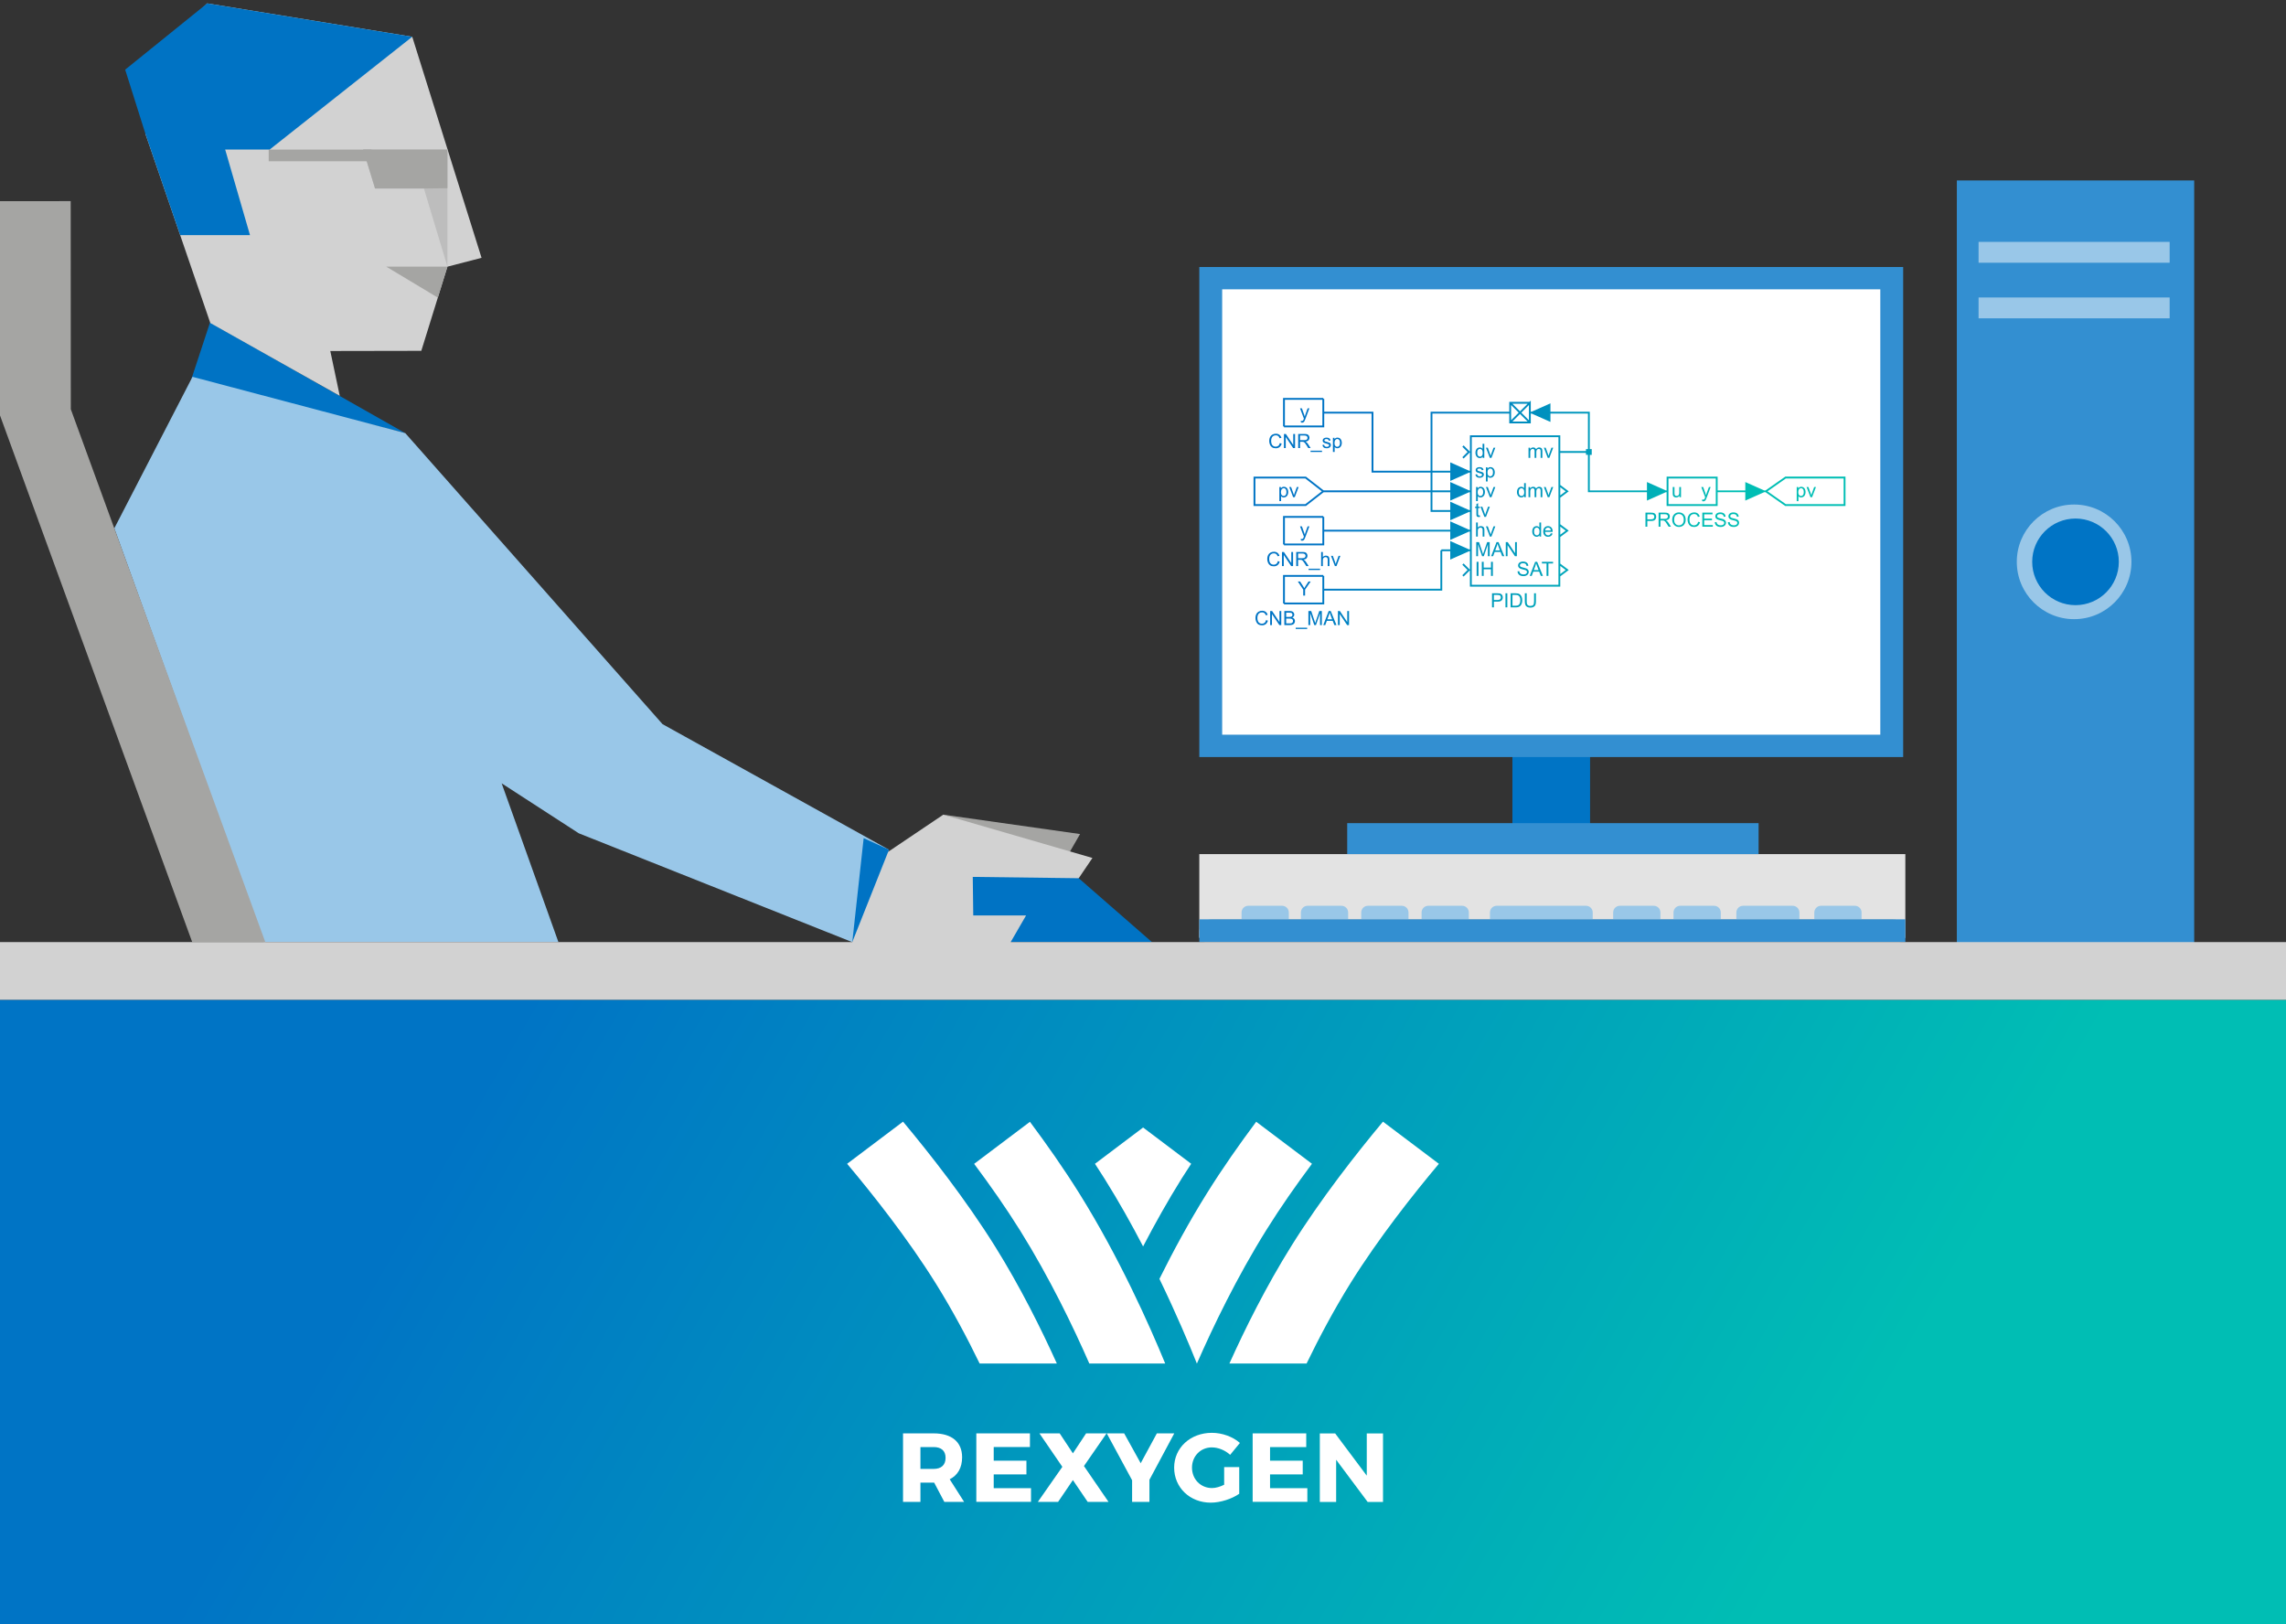 <svg xmlns:dc="http://purl.org/dc/elements/1.1/" xmlns:cc="http://creativecommons.org/ns#" xmlns:rdf="http://www.w3.org/1999/02/22-rdf-syntax-ns#" xmlns:svg="http://www.w3.org/2000/svg" xmlns="http://www.w3.org/2000/svg" xml:space="preserve" viewBox="0 0 570 405" height="405px" width="570px" y="0px" x="0px" id="Vrstva_1"><rect x="0" y="0" width="570" height="405" fill="#333333" stroke="none"/><defs id="defs113"></defs><polygon id="polygon2" points="235.21,203.127 265.96,213.782 269.306,207.962 " fill="#A5A5A3"></polygon><polygon id="polygon4" points="268.97,218.976 287.24,234.91 228.39,234.91 228.39,213.412 258.291,213.412 " fill="#0073C4"></polygon><polygon id="polygon6" points="101.056,108 47.736,94.479 52.37,80.402 " fill="#0073C4"></polygon><polygon id="polygon8" points="52.441,80.539 36.283,33.438 36.982,15.794 51.669,0.844 102.791,9.168 120.072,64.286 111.566,66.491 105.05,87.477 82.357,87.519 84.716,98.702 " fill="#D2D2D2"></polygon><polygon id="polygon10" points="111.566,66.491 111.566,37.295 90.544,37.295 93.518,47.005 105.699,47.005 " fill="#BDBDBD"></polygon><path id="path12" d="M487.926,44.993v5.367c0,0.013-0.002,0.025-0.002,0.039V229.78c0,0.013,0.002,0.025,0.002,0.039v5.366h5.404 h48.373h5.406v-5.405V50.398v-5.405H487.926z" fill="#338FD1"></path><path id="path14" d="M531.461,140.091c0,7.895-6.4,14.291-14.293,14.291c-7.896,0-14.293-6.396-14.293-14.291 c0-7.896,6.396-14.292,14.293-14.292C525.061,125.799,531.461,132.195,531.461,140.091" fill="#99C7E8"></path><path id="path16" d="M528.314,140.091c0,5.964-4.836,10.798-10.799,10.798c-5.961,0-10.799-4.834-10.799-10.798 c0-5.966,4.838-10.797,10.799-10.797C523.479,129.294,528.314,134.125,528.314,140.091" fill="#0074C5"></path><rect id="rect18" height="5.202" width="47.646" fill="#99C7E8" y="60.31" x="493.344"></rect><rect id="rect20" height="5.199" width="47.646" fill="#99C7E8" y="74.173" x="493.344"></rect><polygon id="polygon22" points="165.199,180.56 101.056,107.999 47.999,93.957 28.503,131.725 65.785,234.908 139.242,234.908 125.083,195.313 144.311,207.771 212.506,234.908 221.662,211.869 " fill="#99C7E8"></polygon><polygon id="polygon24" points="67.001,40.212 92.644,40.212 92.644,37.293 80.742,37.293 67.001,37.293 " fill="#A5A5A3"></polygon><polygon id="polygon26" points="102.791,9.168 51.669,0.844 31.211,17.365 36.283,33.438 44.927,58.632 62.336,58.632 56.148,37.293 67.232,37.293 " fill="#0073C4"></polygon><polyline id="polyline28" points="111.566,66.491 96.315,66.491 109.168,74.212 " fill="#A5A5A3"></polyline><polygon id="polygon30" points="111.566,46.933 105.699,47.004 93.518,47.004 90.544,37.293 111.566,37.293 " fill="#A5A5A3"></polygon><polygon id="polygon32" points="17.657,102.035 17.656,102.035 17.631,50.151 0,50.159 0,103.578 47.927,234.908 66.156,234.908 " fill="#A5A5A3"></polygon><rect id="rect34" height="20.857" width="176.043" fill="#E3E3E3" y="212.965" x="299.041"></rect><path id="path36" d="M473.588,234.91H300.533c-0.822,0-1.492-0.666-1.492-1.493v-1.093c0-1.71,1.389-3.098,3.1-3.098h169.844 c1.711,0,3.1,1.388,3.1,3.098v1.093C475.084,234.244,474.412,234.91,473.588,234.91" fill="#B3B3B3"></path><path id="path38" d="M334.475,225.844h-8.428c-0.93,0-1.676,0.749-1.676,1.676v1.707h11.783v-1.707 C336.154,226.593,335.4,225.844,334.475,225.844" fill="#99C7E8"></path><path id="path40" d="M319.682,225.844h-8.428c-0.93,0-1.68,0.749-1.68,1.676v1.707h11.785v-1.707 C321.359,226.593,320.607,225.844,319.682,225.844" fill="#99C7E8"></path><path id="path42" d="M349.523,225.844h-8.432c-0.926,0-1.676,0.749-1.676,1.676v1.707h11.787v-1.707 C351.203,226.593,350.447,225.844,349.523,225.844" fill="#99C7E8"></path><path id="path44" d="M364.572,225.844h-8.43c-0.928,0-1.68,0.749-1.68,1.676v1.707h11.785v-1.707 C366.248,226.593,365.494,225.844,364.572,225.844" fill="#99C7E8"></path><path id="path46" d="M395.455,225.844h-22.262c-0.928,0-1.682,0.749-1.682,1.676v1.707h25.623v-1.707 C397.135,226.593,396.383,225.844,395.455,225.844" fill="#99C7E8"></path><path id="path48" d="M412.342,225.844h-8.432c-0.924,0-1.676,0.749-1.676,1.676v1.707h11.783v-1.707 C414.018,226.593,413.268,225.844,412.342,225.844" fill="#99C7E8"></path><path id="path50" d="M427.387,225.844h-8.432c-0.924,0-1.676,0.749-1.676,1.676v1.707h11.787v-1.707 C429.066,226.593,428.313,225.844,427.387,225.844" fill="#99C7E8"></path><path id="path52" d="M462.494,225.844h-8.43c-0.926,0-1.676,0.749-1.676,1.676v1.707h11.785v-1.707 C464.174,226.593,463.422,225.844,462.494,225.844" fill="#99C7E8"></path><path id="path54" d="M446.988,225.844h-12.359c-0.922,0-1.676,0.749-1.676,1.676v1.707h15.715v-1.707 C448.668,226.593,447.914,225.844,446.988,225.844" fill="#99C7E8"></path><rect id="rect56" height="5.686" width="176.041" fill="#338FD1" y="229.227" x="299.043"></rect><rect id="rect58" height="22.06" width="19.367" fill="#0074C5" y="185.338" x="377.111"></rect><rect id="rect60" height="122.187" width="175.502" fill="#338FD1" y="66.574" x="299.041"></rect><rect id="rect62" height="111.048" width="164.1" fill="#FFFFFF" y="72.141" x="304.742"></rect><rect id="rect64" height="7.721" width="102.58" fill="#338FD1" y="205.244" x="335.916"></rect><polygon id="polygon66" points="251.997,234.908 255.843,228.264 242.675,228.264 242.553,218.645 268.97,218.976 272.392,213.925 235.21,203.127 214.751,216.899 212.508,234.908 0,234.908 0,249.345 570,249.345 570,234.908 " fill="#D2D2D2"></polygon><linearGradient y2="470.038" x2="532.45" y1="184.307" x1="37.549" gradientUnits="userSpaceOnUse" id="SVGID_1_"><stop id="stop68" style="stop-color:#0074C5" offset="0.2"></stop><stop id="stop70" style="stop-color:#00BEB4" offset="0.8"></stop></linearGradient><rect id="rect73" height="155.655" width="570" fill="url(#SVGID_1_)" y="249.345" x="0"></rect><linearGradient y2="166.185" x2="437.058" y1="98.723" x1="320.21" gradientUnits="userSpaceOnUse" id="SVGID_2_"><stop id="stop75" style="stop-color:#0074C5" offset="0.2"></stop><stop id="stop77" style="stop-color:#00BEB4" offset="0.8"></stop></linearGradient><path id="path80" d="M445.148,118.842l-4.904,3.434h-0.371l-4.691-2.086v2.086h-2.223h-2.453h-2.223v-3.434h-12.719v3.434 h-0.215l-4.691-2.086v2.086h-2.223h-12.033v-8.861h0.49v-1.438h-0.49v-9.319h-7.586h-2.223v-2.084l-4.693,2.084h-0.211V99.88 l-0.324,0.325h-5.039v2.451h-2.223h-17.396v14.714h-14.256v-14.714h-10.037h-2.225v-3.204h-0.229v-0.229h-10.039v7.095h0.23v0.229 h10.037v-3.432h2.225h9.58v14.714h14.713v4.446h-24.293h-2.375l-4.414-3.434h-13.061v7.325h13.061l4.414-3.434h2.375h24.293v4.904 h2.682h2.223v2.086l4.695-2.086h0.211v4.447h-0.213l-4.693-2.086v2.086h-2.223h-26.975h-2.225v-3.204h-0.229v-0.229h-10.039v7.096 h0.23v0.229h10.037v-3.434h2.225h26.975h2.223v2.085l4.691-2.085h0.215v4.446h-0.217l-4.689-2.085v2.085h-2.223v0.23h-0.229v9.579 h-26.746h-2.225v-3.203h-0.229v-0.23h-10.039v7.097h0.23v0.228h10.037v-3.434h2.225h27.203v-9.809h1.994v2.086l4.695-2.086h0.211 v4.613l-1.572-1.57l-0.324,0.322l1.311,1.311l-1.311,1.31l0.324,0.324l1.572-1.571v4.09h22.529v-2.567l2.113-1.585l-2.113-1.586 v-6.639l2.113-1.585l-2.113-1.585v-6.64l2.113-1.584l-2.113-1.584v-7.997h2.223h4.184v0.49h0.492v9.319h12.49h2.223v2.086 l4.693-2.086h0.213v3.434h12.719v-3.434h2.223h2.453h2.223v2.086l4.693-2.086h0.367l4.906,3.434h15.016v-7.325H445.148z M329.732,106.091h-9.352v-6.409h9.352V106.091z M325.469,125.709h-12.445V119.3h12.445l4.119,3.205L325.469,125.709z M329.732,135.518h-9.352v-6.408h9.352V135.518z M329.732,150.232h-9.352v-6.408h9.352V150.232z M379.332,102.886l1.898-1.898v3.799 L379.332,102.886z M380.906,105.108h-3.799l1.9-1.898L380.906,105.108z M380.906,100.662l-1.898,1.9l-1.9-1.9H380.906z M376.785,100.987l1.898,1.898l-1.898,1.9V100.987z M357.166,117.829h2.223h2.223v2.085l4.691-2.085h0.215v4.446h-0.215 l-4.691-2.086v2.086h-2.223h-2.223V117.829z M359.389,127.181h-2.223v-4.447h2.223h2.223v2.086l4.693-2.086h0.213v4.447h-0.215 l-4.691-2.086v2.086H359.389z M388.588,145.818h-21.613V109h21.613V145.818z M390.396,142.123l-1.35,1.013v-2.026L390.396,142.123z M390.396,132.313l-1.35,1.015v-2.027L390.396,132.313z M390.396,122.505l-1.35,1.013v-2.027L390.396,122.505z M391.27,112.467 h-2.223v-3.924h-22.529v4.09l-1.572-1.571l-0.324,0.324l1.311,1.31l-1.311,1.308l0.324,0.325l1.572-1.57v4.612h-0.215l-4.691-2.084 v2.084h-2.223h-2.223v-14.255h16.938h2.223v2.451h5.363v-2.451h0.215l4.689,2.086v-2.086h2.223h7.129v8.86h-0.492v0.491H391.27z M427.826,125.709h-11.805V119.3h11.805V125.709z M459.705,125.709h-14.412l-4.578-3.204l4.578-3.205h14.412V125.709z M324.951,147.013l-1.352-2.025h0.564l0.691,1.06c0.129,0.197,0.248,0.396,0.357,0.593c0.105-0.183,0.232-0.391,0.385-0.619 l0.678-1.033h0.543l-1.402,2.025v1.486h-0.465V147.013z M315.678,154.624l0.465,0.118c-0.098,0.382-0.273,0.673-0.525,0.872 c-0.254,0.2-0.563,0.302-0.93,0.302c-0.379,0-0.686-0.078-0.922-0.232c-0.238-0.152-0.418-0.376-0.541-0.669 c-0.125-0.292-0.186-0.605-0.186-0.941c0-0.365,0.07-0.685,0.209-0.956c0.141-0.273,0.338-0.479,0.596-0.621 c0.258-0.142,0.543-0.212,0.852-0.212c0.352,0,0.646,0.089,0.887,0.27c0.24,0.179,0.404,0.429,0.5,0.753l-0.457,0.107 c-0.082-0.254-0.199-0.441-0.354-0.558c-0.156-0.115-0.352-0.174-0.586-0.174c-0.268,0-0.494,0.064-0.676,0.194 c-0.182,0.128-0.309,0.303-0.383,0.52c-0.072,0.219-0.109,0.444-0.109,0.674c0,0.3,0.043,0.559,0.131,0.783 c0.086,0.222,0.223,0.391,0.406,0.5s0.381,0.164,0.596,0.164c0.26,0,0.48-0.074,0.66-0.225 C315.492,155.144,315.613,154.92,315.678,154.624z M319.029,152.345h0.447v3.511H319l-1.846-2.759v2.759h-0.443v-3.511h0.475 l1.844,2.757V152.345z M322.229,153.987c0.164-0.082,0.287-0.189,0.367-0.32c0.082-0.132,0.123-0.274,0.123-0.425 c0-0.16-0.047-0.315-0.139-0.463c-0.092-0.148-0.219-0.255-0.379-0.33c-0.164-0.069-0.379-0.104-0.646-0.104h-1.316v3.511h1.338 c0.223,0,0.412-0.02,0.566-0.061c0.154-0.038,0.281-0.096,0.385-0.172c0.102-0.076,0.188-0.186,0.258-0.326 c0.068-0.142,0.104-0.294,0.104-0.46c0-0.203-0.059-0.381-0.172-0.529C322.604,154.156,322.439,154.049,322.229,153.987z M320.701,152.76h0.703c0.252,0,0.43,0.017,0.533,0.048c0.104,0.033,0.184,0.094,0.24,0.183c0.055,0.088,0.084,0.191,0.084,0.309 c0,0.121-0.029,0.224-0.09,0.307c-0.061,0.081-0.148,0.139-0.268,0.174c-0.09,0.027-0.236,0.041-0.443,0.041h-0.76V152.76z M322.338,155.134c-0.047,0.085-0.105,0.149-0.178,0.195c-0.072,0.045-0.162,0.076-0.268,0.097c-0.061,0.01-0.166,0.016-0.316,0.016 h-0.875v-1.207h0.813c0.225,0,0.395,0.021,0.514,0.059c0.119,0.039,0.213,0.107,0.279,0.203c0.066,0.097,0.1,0.211,0.1,0.341 C322.406,154.949,322.385,155.048,322.338,155.134z M323.076,156.52h2.855v0.311h-2.855V156.52z M328.967,152.345h0.625v3.511 h-0.447v-2.939l-1.021,2.939h-0.418l-1.016-2.988v2.988h-0.447v-3.511h0.699l0.83,2.486c0.078,0.232,0.133,0.404,0.168,0.521 c0.039-0.129,0.102-0.317,0.188-0.563L328.967,152.345z M331.305,152.345l-1.35,3.511h0.494l0.385-1.063h1.469l0.41,1.063h0.529 l-1.438-3.511H331.305z M330.969,154.413l0.385-1.028c0.082-0.223,0.145-0.446,0.189-0.671c0.055,0.19,0.139,0.433,0.25,0.728 l0.365,0.972H330.969z M335.928,152.345h0.445v3.511h-0.477l-1.844-2.759v2.759h-0.445v-3.511h0.477l1.844,2.757V152.345z M325.119,133.789l-0.965-2.549h0.465l0.527,1.472c0.07,0.189,0.131,0.386,0.186,0.591c0.049-0.198,0.107-0.392,0.178-0.579 l0.543-1.483h0.432l-0.969,2.587c-0.104,0.28-0.184,0.472-0.24,0.576c-0.078,0.143-0.164,0.247-0.264,0.315 c-0.1,0.066-0.219,0.098-0.355,0.098c-0.082,0-0.176-0.018-0.277-0.053l-0.049-0.404c0.096,0.024,0.178,0.038,0.248,0.038 c0.096,0,0.172-0.017,0.229-0.049c0.059-0.03,0.105-0.076,0.143-0.133c0.027-0.043,0.072-0.15,0.131-0.321 C325.088,133.87,325.102,133.836,325.119,133.789z M317.631,141.202c-0.377,0-0.686-0.076-0.924-0.232 c-0.236-0.153-0.416-0.376-0.541-0.667c-0.123-0.293-0.186-0.607-0.186-0.943c0-0.365,0.07-0.684,0.211-0.956 c0.139-0.272,0.338-0.479,0.596-0.62c0.258-0.142,0.541-0.213,0.852-0.213c0.352,0,0.646,0.09,0.887,0.269 c0.238,0.179,0.406,0.431,0.5,0.755l-0.457,0.107c-0.082-0.255-0.199-0.441-0.355-0.557c-0.154-0.117-0.35-0.176-0.584-0.176 c-0.27,0-0.496,0.064-0.676,0.194c-0.182,0.128-0.309,0.302-0.383,0.521c-0.072,0.217-0.109,0.442-0.109,0.672 c0,0.3,0.043,0.561,0.129,0.782c0.088,0.224,0.223,0.39,0.406,0.5c0.186,0.109,0.383,0.166,0.598,0.166 c0.26,0,0.48-0.076,0.66-0.226c0.18-0.15,0.303-0.372,0.367-0.668l0.463,0.117c-0.096,0.383-0.271,0.672-0.525,0.872 C318.307,141.102,317.998,141.202,317.631,141.202z M320.1,141.143h-0.447v-3.513h0.477l1.844,2.759v-2.759h0.445v3.513h-0.477 l-1.842-2.76V141.143z M326.014,138.59c0-0.194-0.049-0.371-0.146-0.529c-0.098-0.161-0.229-0.273-0.391-0.336 s-0.4-0.095-0.713-0.095h-1.557v3.513h0.465v-1.56h0.537c0.121,0,0.207,0.005,0.26,0.016c0.072,0.019,0.143,0.05,0.211,0.095 c0.07,0.044,0.148,0.124,0.236,0.234c0.088,0.111,0.199,0.273,0.336,0.483l0.465,0.731h0.584l-0.611-0.957 c-0.119-0.187-0.25-0.341-0.385-0.465c-0.064-0.059-0.158-0.118-0.279-0.177c0.336-0.046,0.584-0.154,0.746-0.324 C325.932,139.048,326.014,138.839,326.014,138.59z M325.439,138.903c-0.061,0.097-0.152,0.167-0.271,0.212 c-0.119,0.041-0.285,0.065-0.498,0.065h-0.998v-1.163h1.111c0.26,0,0.449,0.056,0.57,0.162s0.182,0.242,0.182,0.41 C325.535,138.703,325.502,138.808,325.439,138.903z M326.289,142.117v-0.313h2.857v0.313H326.289z M329.844,137.63v1.261 c0.203-0.231,0.457-0.35,0.764-0.35c0.188,0,0.352,0.037,0.492,0.111c0.137,0.074,0.236,0.178,0.297,0.308 c0.059,0.131,0.09,0.32,0.09,0.57v1.612h-0.432v-1.612c0-0.216-0.047-0.374-0.141-0.472c-0.092-0.098-0.225-0.146-0.396-0.146 c-0.127,0-0.248,0.032-0.359,0.1c-0.113,0.066-0.193,0.156-0.242,0.269c-0.047,0.113-0.072,0.271-0.072,0.47v1.393h-0.43v-3.513 H329.844z M332.848,141.143l-0.967-2.543h0.455l0.547,1.521c0.059,0.165,0.111,0.335,0.162,0.513 c0.039-0.133,0.092-0.295,0.16-0.484l0.564-1.55h0.443l-0.963,2.543H332.848z M325.119,104.362l-0.965-2.55h0.465l0.527,1.473 c0.07,0.189,0.131,0.385,0.186,0.59c0.049-0.196,0.107-0.391,0.178-0.578l0.543-1.484h0.432l-0.969,2.587 c-0.104,0.28-0.184,0.472-0.24,0.576c-0.078,0.144-0.164,0.248-0.264,0.315c-0.1,0.064-0.219,0.098-0.355,0.098 c-0.082,0-0.176-0.017-0.277-0.052l-0.049-0.404c0.096,0.023,0.178,0.037,0.248,0.037c0.096,0,0.172-0.016,0.229-0.049 c0.059-0.032,0.105-0.075,0.143-0.133c0.027-0.044,0.072-0.151,0.131-0.321C325.088,104.443,325.102,104.408,325.119,104.362z M316.658,110.874c-0.125-0.294-0.188-0.605-0.188-0.942c0-0.366,0.07-0.685,0.211-0.958c0.141-0.271,0.338-0.478,0.596-0.618 c0.258-0.142,0.543-0.213,0.852-0.213c0.352,0,0.646,0.089,0.887,0.269c0.238,0.179,0.406,0.431,0.5,0.756l-0.457,0.106 c-0.082-0.256-0.199-0.442-0.355-0.558c-0.154-0.116-0.35-0.175-0.584-0.175c-0.27,0-0.496,0.065-0.676,0.193 c-0.182,0.128-0.309,0.303-0.383,0.522c-0.072,0.217-0.109,0.44-0.109,0.673c0,0.299,0.043,0.559,0.129,0.783 c0.088,0.222,0.225,0.388,0.408,0.497c0.184,0.112,0.381,0.167,0.596,0.167c0.26,0,0.48-0.076,0.66-0.227 c0.182-0.149,0.303-0.372,0.367-0.668l0.465,0.116c-0.098,0.384-0.273,0.675-0.525,0.875c-0.254,0.2-0.563,0.3-0.93,0.3 c-0.377,0-0.686-0.076-0.922-0.231C316.963,111.389,316.781,111.166,316.658,110.874z M320.59,108.955v2.759h-0.445v-3.512h0.477 l1.842,2.758v-2.758h0.447v3.512h-0.479L320.59,108.955z M326.504,109.161c0-0.194-0.049-0.37-0.146-0.529 c-0.098-0.161-0.227-0.271-0.391-0.335c-0.162-0.063-0.4-0.095-0.713-0.095h-1.557v3.512h0.465v-1.56h0.539 c0.119,0,0.205,0.006,0.258,0.02c0.072,0.016,0.143,0.046,0.213,0.092c0.068,0.044,0.148,0.123,0.234,0.233 c0.088,0.111,0.201,0.274,0.336,0.485l0.465,0.729h0.584l-0.611-0.956c-0.121-0.187-0.248-0.342-0.385-0.467 c-0.064-0.057-0.158-0.115-0.281-0.174c0.338-0.047,0.588-0.156,0.748-0.326C326.424,109.619,326.504,109.41,326.504,109.161z M325.932,109.476c-0.063,0.096-0.152,0.167-0.273,0.212c-0.119,0.043-0.285,0.063-0.498,0.063h-0.998v-1.16h1.111 c0.26,0,0.449,0.054,0.57,0.161c0.121,0.106,0.18,0.242,0.18,0.409C326.023,109.274,325.994,109.38,325.932,109.476z M326.779,112.689v-0.313h2.857v0.313H326.779z M331.258,111.295c0.096-0.08,0.145-0.175,0.145-0.283 c0-0.097-0.043-0.172-0.129-0.229c-0.059-0.037-0.205-0.087-0.439-0.148c-0.316-0.079-0.535-0.147-0.658-0.206 c-0.121-0.058-0.213-0.139-0.277-0.241c-0.063-0.103-0.094-0.216-0.094-0.342c0-0.113,0.025-0.219,0.076-0.315 c0.053-0.096,0.123-0.177,0.213-0.239c0.066-0.05,0.158-0.091,0.273-0.126c0.117-0.033,0.24-0.051,0.373-0.051 c0.199,0,0.375,0.029,0.525,0.087c0.152,0.056,0.262,0.133,0.334,0.232c0.072,0.097,0.123,0.229,0.148,0.395l-0.422,0.057 c-0.018-0.133-0.074-0.234-0.164-0.308c-0.094-0.072-0.223-0.109-0.391-0.109c-0.197,0-0.34,0.032-0.424,0.098 s-0.127,0.143-0.127,0.23c0,0.056,0.018,0.106,0.053,0.15c0.035,0.047,0.09,0.085,0.166,0.116c0.041,0.016,0.17,0.052,0.381,0.111 c0.305,0.079,0.518,0.146,0.639,0.198c0.119,0.052,0.213,0.126,0.283,0.225c0.068,0.1,0.104,0.224,0.104,0.37 c0,0.144-0.043,0.277-0.127,0.405c-0.084,0.127-0.205,0.227-0.363,0.296c-0.156,0.069-0.336,0.104-0.535,0.104 c-0.332,0-0.584-0.068-0.756-0.206c-0.174-0.139-0.285-0.341-0.332-0.61l0.426-0.068c0.023,0.172,0.09,0.303,0.201,0.393 c0.107,0.092,0.262,0.138,0.459,0.138C331.014,111.417,331.162,111.377,331.258,111.295z M332.357,109.171v3.519h0.432v-1.239 c0.072,0.094,0.166,0.17,0.281,0.23c0.113,0.061,0.242,0.091,0.387,0.091c0.195,0,0.383-0.055,0.561-0.166 c0.178-0.11,0.314-0.271,0.406-0.479c0.096-0.209,0.143-0.444,0.143-0.703c0-0.242-0.043-0.467-0.129-0.67 c-0.084-0.204-0.209-0.36-0.375-0.474c-0.166-0.11-0.357-0.166-0.574-0.166c-0.166,0-0.309,0.032-0.424,0.096 c-0.117,0.064-0.223,0.162-0.316,0.29v-0.329H332.357z M332.959,109.709c0.141-0.172,0.305-0.259,0.486-0.259 c0.186,0,0.346,0.08,0.479,0.242c0.133,0.161,0.201,0.404,0.201,0.729c0,0.339-0.068,0.591-0.205,0.752 c-0.137,0.162-0.301,0.244-0.492,0.244c-0.189,0-0.35-0.078-0.48-0.235c-0.133-0.156-0.201-0.396-0.201-0.725 S332.818,109.881,332.959,109.709z M320.709,121.543c-0.166-0.111-0.357-0.169-0.576-0.169c-0.166,0-0.307,0.033-0.424,0.098 c-0.117,0.065-0.221,0.161-0.313,0.29v-0.329h-0.395v3.518h0.432v-1.237c0.074,0.093,0.168,0.168,0.281,0.229 c0.115,0.062,0.244,0.091,0.387,0.091c0.197,0,0.385-0.056,0.563-0.166c0.178-0.111,0.314-0.271,0.406-0.479 c0.094-0.208,0.141-0.443,0.141-0.703c0-0.243-0.043-0.466-0.127-0.67C321,121.812,320.873,121.654,320.709,121.543z M320.566,123.435c-0.137,0.163-0.301,0.243-0.492,0.243c-0.189,0-0.35-0.077-0.482-0.233c-0.133-0.157-0.199-0.397-0.199-0.727 c0-0.327,0.07-0.577,0.213-0.748c0.141-0.173,0.303-0.257,0.486-0.257c0.186,0,0.346,0.08,0.479,0.241s0.199,0.403,0.199,0.728 C320.77,123.021,320.701,123.273,320.566,123.435z M323.359,121.433h0.441l-0.963,2.542h-0.4l-0.969-2.542h0.457l0.545,1.524 c0.059,0.164,0.113,0.333,0.162,0.51c0.039-0.133,0.092-0.294,0.16-0.482L323.359,121.433z M448.428,123.713 c0.072,0.093,0.166,0.168,0.281,0.229c0.113,0.062,0.242,0.091,0.387,0.091c0.197,0,0.383-0.056,0.561-0.166 c0.178-0.111,0.314-0.271,0.408-0.479c0.092-0.208,0.139-0.443,0.139-0.703c0-0.243-0.043-0.466-0.127-0.67 c-0.084-0.203-0.209-0.36-0.375-0.472s-0.357-0.169-0.574-0.169c-0.168,0-0.309,0.033-0.426,0.098 c-0.115,0.065-0.221,0.161-0.313,0.29v-0.329h-0.393v3.518h0.432V123.713z M448.6,121.97c0.141-0.173,0.303-0.257,0.486-0.257 c0.186,0,0.344,0.08,0.479,0.241c0.133,0.161,0.199,0.403,0.199,0.728c0,0.34-0.068,0.592-0.205,0.753 c-0.137,0.163-0.301,0.243-0.492,0.243c-0.188,0-0.35-0.077-0.482-0.233c-0.131-0.157-0.199-0.397-0.199-0.727 C448.385,122.391,448.457,122.141,448.6,121.97z M451.43,123.975l-0.969-2.542h0.457l0.545,1.524 c0.059,0.164,0.113,0.333,0.164,0.51c0.037-0.133,0.092-0.294,0.16-0.482l0.564-1.552h0.443l-0.963,2.542H451.43z M374.32,148.128 c-0.117-0.079-0.262-0.135-0.434-0.164c-0.123-0.022-0.301-0.034-0.535-0.034h-1.322v3.512h0.463v-1.429h0.9 c0.496,0,0.84-0.103,1.031-0.31c0.189-0.206,0.283-0.458,0.283-0.757c0-0.174-0.035-0.333-0.105-0.479 C374.529,148.321,374.438,148.208,374.32,148.128z M374.041,149.433c-0.127,0.111-0.34,0.167-0.641,0.167h-0.908v-1.256h0.898 c0.211,0,0.355,0.012,0.434,0.031c0.121,0.034,0.219,0.103,0.293,0.209c0.076,0.104,0.111,0.229,0.111,0.376 C374.229,149.162,374.166,149.321,374.041,149.433z M375.379,147.93h0.465v3.512h-0.465V147.93z M379.012,148.232 c-0.143-0.12-0.314-0.205-0.516-0.253c-0.143-0.032-0.352-0.05-0.623-0.05h-1.211v3.512h1.268c0.211,0,0.398-0.02,0.564-0.061 c0.162-0.039,0.303-0.098,0.418-0.177c0.115-0.076,0.223-0.183,0.32-0.315c0.096-0.138,0.176-0.307,0.238-0.513 s0.096-0.442,0.096-0.71c0-0.313-0.047-0.592-0.139-0.833C379.336,148.59,379.197,148.388,379.012,148.232z M378.994,150.336 c-0.063,0.185-0.148,0.335-0.258,0.444c-0.078,0.079-0.184,0.14-0.314,0.183c-0.133,0.043-0.314,0.063-0.545,0.063h-0.75v-2.683 h0.738c0.275,0,0.475,0.024,0.6,0.073c0.172,0.066,0.32,0.2,0.439,0.396c0.121,0.196,0.182,0.479,0.182,0.847 C379.086,149.925,379.055,150.15,378.994,150.336z M382.508,147.93h0.465v2.029c0,0.353-0.039,0.633-0.119,0.84 c-0.08,0.208-0.225,0.378-0.432,0.507c-0.209,0.131-0.484,0.195-0.82,0.195c-0.33,0-0.6-0.056-0.809-0.17 c-0.209-0.113-0.357-0.277-0.447-0.493c-0.09-0.214-0.135-0.507-0.135-0.879v-2.029h0.465v2.026c0,0.306,0.029,0.529,0.086,0.675 c0.057,0.144,0.154,0.256,0.291,0.335c0.139,0.077,0.309,0.115,0.508,0.115c0.34,0,0.584-0.076,0.729-0.231 c0.146-0.155,0.219-0.453,0.219-0.894V147.93z M368.43,114.057c0.17,0.111,0.355,0.167,0.559,0.167c0.313,0,0.551-0.126,0.711-0.378 v0.32h0.4v-3.511h-0.428v1.261c-0.076-0.104-0.172-0.188-0.293-0.255c-0.119-0.063-0.256-0.096-0.408-0.096 c-0.209,0-0.398,0.056-0.568,0.165s-0.297,0.269-0.381,0.477c-0.086,0.207-0.127,0.436-0.127,0.689c0,0.26,0.047,0.49,0.141,0.691 C368.127,113.789,368.26,113.944,368.43,114.057z M368.529,112.156c0.129-0.156,0.289-0.233,0.48-0.233 c0.195,0,0.363,0.08,0.496,0.242c0.133,0.163,0.201,0.42,0.201,0.767c0,0.317-0.066,0.552-0.197,0.706 c-0.133,0.154-0.293,0.23-0.48,0.23s-0.35-0.079-0.486-0.24s-0.205-0.405-0.205-0.731C368.338,112.56,368.4,112.313,368.529,112.156 z M371.484,114.166l-0.969-2.543h0.455l0.547,1.523c0.059,0.164,0.113,0.334,0.162,0.512c0.039-0.133,0.092-0.294,0.162-0.482 l0.564-1.553h0.443l-0.963,2.543H371.484z M368.209,118.922c-0.172-0.138-0.283-0.339-0.332-0.61l0.426-0.067 c0.025,0.171,0.092,0.303,0.201,0.393c0.109,0.091,0.262,0.137,0.459,0.137s0.344-0.04,0.439-0.12 c0.098-0.081,0.145-0.176,0.145-0.285c0-0.097-0.043-0.173-0.127-0.229c-0.059-0.039-0.207-0.088-0.441-0.147 c-0.314-0.079-0.535-0.147-0.656-0.207c-0.123-0.058-0.215-0.138-0.279-0.24c-0.063-0.104-0.094-0.219-0.094-0.343 c0-0.113,0.025-0.218,0.078-0.313c0.051-0.099,0.123-0.178,0.211-0.241c0.066-0.049,0.158-0.092,0.275-0.127 c0.115-0.034,0.24-0.05,0.371-0.05c0.201,0,0.375,0.029,0.525,0.085c0.152,0.057,0.264,0.136,0.336,0.233 c0.07,0.1,0.121,0.229,0.146,0.395l-0.42,0.058c-0.02-0.132-0.076-0.233-0.168-0.307s-0.221-0.111-0.389-0.111 c-0.197,0-0.338,0.034-0.424,0.1c-0.084,0.065-0.127,0.142-0.127,0.229c0,0.056,0.018,0.106,0.055,0.151 c0.033,0.046,0.09,0.083,0.164,0.116c0.043,0.016,0.17,0.052,0.381,0.109c0.305,0.081,0.518,0.146,0.639,0.199 c0.121,0.052,0.215,0.126,0.283,0.225c0.068,0.101,0.102,0.224,0.102,0.37c0,0.144-0.041,0.279-0.125,0.405 c-0.082,0.127-0.205,0.226-0.361,0.295c-0.158,0.07-0.338,0.105-0.537,0.105C368.633,119.129,368.381,119.059,368.209,118.922z M370.934,118.807c0.072,0.094,0.168,0.171,0.281,0.23c0.113,0.061,0.242,0.092,0.387,0.092c0.195,0,0.383-0.057,0.561-0.167 c0.18-0.11,0.314-0.271,0.408-0.479c0.094-0.208,0.141-0.442,0.141-0.702c0-0.241-0.043-0.467-0.127-0.67 c-0.086-0.203-0.211-0.361-0.377-0.473s-0.357-0.167-0.574-0.167c-0.166,0-0.307,0.032-0.424,0.098 c-0.117,0.063-0.223,0.16-0.314,0.289v-0.329h-0.393v3.518h0.432V118.807z M371.104,117.066c0.143-0.172,0.305-0.26,0.488-0.26 c0.186,0,0.344,0.082,0.479,0.243c0.133,0.162,0.199,0.405,0.199,0.728c0,0.341-0.068,0.591-0.205,0.754 c-0.137,0.161-0.301,0.242-0.492,0.242c-0.188,0-0.35-0.078-0.48-0.234c-0.133-0.156-0.199-0.397-0.199-0.726 C370.893,117.487,370.963,117.237,371.104,117.066z M369.754,121.543c-0.164-0.111-0.357-0.169-0.574-0.169 c-0.166,0-0.307,0.033-0.424,0.098c-0.117,0.065-0.221,0.161-0.313,0.29v-0.329h-0.393v3.518h0.43v-1.237 c0.074,0.093,0.168,0.168,0.281,0.229c0.115,0.062,0.244,0.091,0.387,0.091c0.197,0,0.385-0.056,0.563-0.166 c0.178-0.111,0.313-0.271,0.406-0.479s0.141-0.443,0.141-0.703c0-0.243-0.043-0.466-0.127-0.67 C370.045,121.812,369.92,121.654,369.754,121.543z M369.613,123.435c-0.137,0.163-0.301,0.243-0.494,0.243 c-0.188,0-0.348-0.077-0.48-0.233c-0.133-0.157-0.199-0.397-0.199-0.727c0-0.327,0.072-0.577,0.213-0.748 c0.141-0.173,0.305-0.257,0.486-0.257c0.186,0,0.346,0.08,0.479,0.241s0.199,0.403,0.199,0.728 C369.816,123.021,369.748,123.273,369.613,123.435z M371.887,123.975h-0.402l-0.969-2.542h0.455l0.547,1.524 c0.059,0.164,0.113,0.333,0.162,0.51c0.039-0.133,0.092-0.294,0.162-0.482l0.564-1.552h0.443L371.887,123.975z M368.129,126.672 h-0.316v-0.336h0.316v-0.63l0.428-0.257v0.887h0.434v0.336h-0.434v1.488c0,0.122,0.008,0.2,0.023,0.236 c0.016,0.035,0.039,0.063,0.074,0.082c0.035,0.021,0.084,0.031,0.146,0.031c0.049,0,0.111-0.005,0.189-0.016l0.063,0.382 c-0.121,0.024-0.229,0.037-0.326,0.037c-0.154,0-0.277-0.024-0.363-0.074c-0.086-0.048-0.146-0.114-0.182-0.195 s-0.053-0.249-0.053-0.508V126.672z M370.152,127.859c0.059,0.164,0.113,0.337,0.162,0.513c0.039-0.134,0.092-0.295,0.16-0.485 l0.566-1.551h0.443l-0.963,2.545h-0.402l-0.969-2.545h0.455L370.152,127.859z M368.48,130.273v1.26 c0.201-0.232,0.455-0.35,0.762-0.35c0.188,0,0.352,0.037,0.492,0.111c0.139,0.074,0.238,0.177,0.297,0.308 c0.061,0.13,0.09,0.321,0.09,0.569v1.613h-0.432v-1.613c0-0.215-0.045-0.371-0.139-0.471c-0.094-0.098-0.227-0.146-0.396-0.146 c-0.129,0-0.248,0.034-0.361,0.1c-0.111,0.065-0.191,0.154-0.24,0.27c-0.049,0.113-0.072,0.271-0.072,0.47v1.392h-0.43v-3.512 H368.48z M370.971,131.24l0.547,1.523c0.059,0.165,0.113,0.336,0.162,0.513c0.039-0.134,0.092-0.296,0.162-0.484l0.564-1.552h0.443 l-0.963,2.545h-0.402l-0.969-2.545H370.971z M368.539,138.69h-0.447v-3.513h0.697l0.832,2.486c0.076,0.231,0.133,0.406,0.168,0.521 c0.039-0.128,0.102-0.315,0.186-0.563l0.842-2.443h0.625v3.513h-0.449v-2.939l-1.02,2.939h-0.418l-1.016-2.991V138.69z M372.299,138.69l0.385-1.064h1.469l0.408,1.064h0.531l-1.438-3.513h-0.5l-1.35,3.513H372.299z M373.203,136.218 c0.082-0.221,0.145-0.446,0.189-0.67c0.055,0.189,0.137,0.433,0.248,0.728l0.367,0.972h-1.189L373.203,136.218z M375.902,138.69 h-0.445v-3.513h0.477l1.844,2.757v-2.757h0.445v3.513h-0.477l-1.844-2.76V138.69z M368.184,140.083h0.465v3.511h-0.465V140.083z M371.771,140.083h0.465v3.511h-0.465v-1.654h-1.826v1.654h-0.463v-3.511h0.463v1.442h1.826V140.083z M381.561,114.166h-0.432 v-2.543h0.387v0.356c0.08-0.124,0.186-0.224,0.318-0.301c0.133-0.076,0.283-0.113,0.453-0.113c0.188,0,0.344,0.04,0.463,0.117 c0.121,0.078,0.207,0.187,0.256,0.329c0.201-0.298,0.463-0.446,0.785-0.446c0.252,0,0.445,0.071,0.582,0.209 c0.135,0.142,0.203,0.354,0.203,0.646v1.746h-0.428v-1.602c0-0.172-0.014-0.298-0.043-0.374c-0.027-0.074-0.078-0.137-0.152-0.182 c-0.072-0.047-0.158-0.069-0.258-0.069c-0.18,0-0.328,0.06-0.445,0.178c-0.119,0.119-0.178,0.311-0.178,0.572v1.477h-0.43v-1.651 c0-0.192-0.037-0.337-0.107-0.432c-0.068-0.097-0.184-0.144-0.344-0.144c-0.121,0-0.234,0.032-0.336,0.096 c-0.104,0.063-0.178,0.156-0.225,0.279s-0.07,0.3-0.07,0.531V114.166z M385.924,114.166l-0.969-2.543h0.455l0.545,1.523 c0.061,0.164,0.113,0.334,0.162,0.512c0.039-0.133,0.094-0.294,0.162-0.482l0.564-1.553h0.443l-0.963,2.543H385.924z M378.781,123.864c0.17,0.111,0.357,0.168,0.561,0.168c0.313,0,0.549-0.126,0.711-0.378v0.32h0.4v-3.51h-0.43v1.26 c-0.076-0.104-0.172-0.188-0.293-0.253c-0.119-0.064-0.256-0.098-0.408-0.098c-0.209,0-0.398,0.057-0.568,0.167 c-0.17,0.108-0.295,0.268-0.381,0.474c-0.086,0.208-0.127,0.438-0.127,0.691c0,0.261,0.047,0.491,0.141,0.69 C378.48,123.598,378.611,123.753,378.781,123.864z M378.883,121.967c0.129-0.157,0.289-0.235,0.48-0.235 c0.197,0,0.361,0.081,0.494,0.243c0.135,0.164,0.203,0.42,0.203,0.768c0,0.315-0.066,0.552-0.199,0.705 c-0.131,0.153-0.291,0.23-0.48,0.23c-0.186,0-0.348-0.08-0.486-0.241c-0.137-0.161-0.205-0.403-0.205-0.73 C378.689,122.369,378.754,122.121,378.883,121.967z M381.561,123.975h-0.432v-2.542h0.387v0.355c0.08-0.124,0.186-0.224,0.318-0.3 c0.133-0.075,0.283-0.114,0.453-0.114c0.188,0,0.344,0.04,0.463,0.118c0.121,0.079,0.207,0.187,0.256,0.327 c0.201-0.296,0.463-0.445,0.785-0.445c0.252,0,0.445,0.071,0.582,0.211c0.135,0.139,0.203,0.354,0.203,0.644v1.746h-0.43v-1.602 c0-0.172-0.014-0.297-0.041-0.372c-0.027-0.076-0.078-0.138-0.152-0.185c-0.072-0.046-0.158-0.067-0.258-0.067 c-0.18,0-0.328,0.059-0.445,0.179c-0.119,0.117-0.178,0.309-0.178,0.57v1.477h-0.432v-1.652c0-0.192-0.035-0.334-0.105-0.43 c-0.07-0.098-0.184-0.144-0.344-0.144c-0.123,0-0.234,0.03-0.336,0.095c-0.104,0.063-0.178,0.158-0.225,0.279 c-0.047,0.123-0.07,0.301-0.07,0.532V123.975z M385.922,123.975l-0.967-2.542h0.455l0.545,1.524c0.061,0.164,0.113,0.333,0.162,0.51 c0.039-0.133,0.094-0.294,0.162-0.482l0.564-1.552h0.443l-0.963,2.542H385.922z M384.264,133.785v-3.512h-0.43v1.26 c-0.074-0.104-0.172-0.188-0.291-0.253c-0.121-0.065-0.258-0.097-0.41-0.097c-0.209,0-0.398,0.055-0.568,0.166 c-0.168,0.109-0.297,0.269-0.379,0.475c-0.086,0.207-0.129,0.437-0.129,0.69c0,0.26,0.047,0.491,0.141,0.691 s0.227,0.356,0.396,0.469c0.17,0.111,0.355,0.167,0.559,0.167c0.313,0,0.549-0.126,0.711-0.38v0.323H384.264z M383.672,133.257 c-0.131,0.153-0.291,0.23-0.48,0.23c-0.186,0-0.348-0.08-0.484-0.242c-0.139-0.16-0.207-0.404-0.207-0.73 c0-0.336,0.064-0.583,0.193-0.74c0.129-0.155,0.289-0.234,0.48-0.234c0.195,0,0.361,0.082,0.494,0.244 c0.135,0.164,0.203,0.418,0.203,0.767C383.871,132.866,383.805,133.102,383.672,133.257z M386.008,133.842 c0.297,0,0.539-0.071,0.729-0.216c0.191-0.145,0.32-0.346,0.391-0.604l-0.445-0.056c-0.064,0.183-0.154,0.313-0.266,0.397 c-0.111,0.082-0.248,0.124-0.404,0.124c-0.213,0-0.391-0.074-0.531-0.223c-0.143-0.147-0.223-0.363-0.238-0.642h1.896 c0.002-0.051,0.002-0.089,0.002-0.116c0-0.418-0.107-0.745-0.322-0.976c-0.215-0.231-0.494-0.348-0.834-0.348 c-0.352,0-0.637,0.119-0.857,0.354c-0.221,0.236-0.33,0.568-0.33,0.996c0,0.413,0.109,0.734,0.326,0.964 C385.342,133.728,385.637,133.842,386.008,133.842z M385.49,131.736c0.135-0.132,0.301-0.198,0.5-0.198 c0.219,0,0.396,0.083,0.533,0.248c0.09,0.108,0.145,0.269,0.164,0.483h-1.42C385.281,132.047,385.355,131.869,385.49,131.736z M380.449,140.148c0.199,0.084,0.352,0.208,0.459,0.371c0.107,0.162,0.164,0.347,0.172,0.553l-0.445,0.033 c-0.023-0.222-0.105-0.39-0.242-0.502c-0.139-0.113-0.344-0.171-0.613-0.171c-0.281,0-0.486,0.052-0.613,0.154 c-0.129,0.104-0.193,0.228-0.193,0.372c0,0.127,0.047,0.231,0.137,0.313c0.09,0.08,0.322,0.165,0.701,0.25 c0.377,0.085,0.635,0.159,0.775,0.223c0.205,0.095,0.357,0.215,0.453,0.359c0.098,0.145,0.146,0.311,0.146,0.499 c0,0.187-0.055,0.362-0.16,0.528c-0.107,0.164-0.26,0.292-0.461,0.385c-0.201,0.092-0.426,0.139-0.678,0.139 c-0.316,0-0.582-0.047-0.799-0.141c-0.213-0.093-0.383-0.23-0.504-0.416c-0.123-0.187-0.188-0.397-0.193-0.633l0.439-0.037 c0.02,0.176,0.066,0.319,0.145,0.433c0.074,0.111,0.193,0.203,0.354,0.272c0.158,0.07,0.338,0.104,0.537,0.104 c0.178,0,0.334-0.027,0.471-0.079c0.135-0.052,0.236-0.125,0.303-0.218c0.066-0.092,0.1-0.191,0.1-0.3s-0.033-0.207-0.096-0.288 c-0.064-0.083-0.17-0.151-0.316-0.207c-0.094-0.037-0.303-0.093-0.625-0.171s-0.549-0.152-0.678-0.221 c-0.168-0.087-0.293-0.195-0.375-0.326s-0.123-0.275-0.123-0.438c0-0.178,0.051-0.344,0.15-0.495c0.1-0.154,0.248-0.272,0.441-0.354 c0.193-0.078,0.408-0.119,0.643-0.119C380.021,140.022,380.25,140.065,380.449,140.148z M382.783,140.083l-1.35,3.511h0.494 l0.387-1.062h1.467l0.41,1.062h0.529l-1.438-3.511H382.783z M382.447,142.153l0.385-1.031c0.084-0.222,0.146-0.445,0.191-0.67 c0.053,0.189,0.137,0.433,0.248,0.729l0.367,0.973H382.447z M384.465,140.083h2.781v0.414h-1.16v3.097h-0.465v-3.097h-1.156V140.083 z M412.576,128.02c-0.115-0.082-0.26-0.137-0.434-0.164c-0.121-0.022-0.299-0.034-0.533-0.034h-1.324v3.513h0.465v-1.429h0.9 c0.496,0,0.84-0.103,1.029-0.311c0.189-0.206,0.285-0.458,0.285-0.758c0-0.174-0.035-0.334-0.107-0.479 C412.787,128.212,412.693,128.101,412.576,128.02z M412.297,129.323c-0.127,0.11-0.34,0.166-0.639,0.166h-0.908v-1.253h0.898 c0.209,0,0.354,0.011,0.434,0.031c0.119,0.032,0.217,0.103,0.293,0.206c0.074,0.106,0.111,0.231,0.111,0.378 C412.486,129.054,412.424,129.212,412.297,129.323z M415.662,129.91c-0.064-0.058-0.158-0.116-0.281-0.175 c0.338-0.046,0.586-0.156,0.748-0.326c0.16-0.17,0.24-0.381,0.24-0.63c0-0.193-0.049-0.369-0.145-0.528 c-0.1-0.159-0.229-0.271-0.391-0.335c-0.164-0.063-0.4-0.095-0.715-0.095h-1.555v3.513h0.465v-1.561h0.537 c0.121,0,0.205,0.007,0.26,0.017c0.072,0.018,0.143,0.05,0.211,0.094c0.07,0.045,0.148,0.123,0.236,0.233 c0.088,0.111,0.201,0.274,0.336,0.485l0.463,0.731h0.586l-0.611-0.956C415.926,130.189,415.797,130.034,415.662,129.91z M415.027,129.371h-0.998v-1.161h1.109c0.262,0,0.451,0.053,0.572,0.16c0.121,0.106,0.18,0.244,0.18,0.409 c0,0.113-0.029,0.219-0.092,0.316c-0.063,0.096-0.154,0.167-0.273,0.209C415.404,129.351,415.24,129.371,415.027,129.371z M419.516,127.992c-0.262-0.155-0.553-0.233-0.877-0.233c-0.494,0-0.9,0.167-1.211,0.495c-0.314,0.33-0.471,0.786-0.471,1.369 c0,0.309,0.068,0.6,0.201,0.876c0.135,0.276,0.332,0.495,0.592,0.653c0.26,0.16,0.555,0.241,0.887,0.241 c0.303,0,0.588-0.073,0.852-0.218s0.467-0.357,0.609-0.638c0.145-0.282,0.217-0.601,0.217-0.957c0-0.35-0.068-0.664-0.205-0.941 C419.973,128.363,419.775,128.146,419.516,127.992z M419.496,130.626c-0.227,0.246-0.514,0.369-0.863,0.369 c-0.342,0-0.629-0.122-0.855-0.365c-0.229-0.244-0.342-0.577-0.342-1c0-0.528,0.119-0.905,0.355-1.133 c0.238-0.224,0.521-0.337,0.85-0.337c0.232,0,0.439,0.059,0.627,0.174c0.186,0.119,0.326,0.284,0.424,0.497 c0.096,0.213,0.145,0.464,0.145,0.748C419.836,130.03,419.723,130.38,419.496,130.626z M423.418,130.102l0.465,0.117 c-0.098,0.382-0.271,0.673-0.525,0.873c-0.254,0.201-0.563,0.302-0.928,0.302c-0.379,0-0.688-0.077-0.924-0.233 c-0.236-0.152-0.418-0.375-0.541-0.668s-0.186-0.604-0.186-0.942c0-0.365,0.07-0.683,0.209-0.955 c0.141-0.272,0.34-0.479,0.598-0.622c0.258-0.14,0.541-0.211,0.85-0.211c0.352,0,0.648,0.089,0.887,0.268 c0.24,0.179,0.406,0.431,0.5,0.756l-0.457,0.107c-0.082-0.256-0.199-0.442-0.354-0.559c-0.156-0.115-0.35-0.174-0.584-0.174 c-0.271,0-0.496,0.064-0.678,0.192c-0.182,0.13-0.309,0.303-0.381,0.522c-0.074,0.217-0.111,0.442-0.111,0.673 c0,0.299,0.043,0.56,0.131,0.782c0.086,0.224,0.223,0.39,0.404,0.5c0.186,0.11,0.383,0.165,0.598,0.165 c0.262,0,0.48-0.075,0.662-0.226C423.232,130.62,423.355,130.397,423.418,130.102z M424.93,130.919h2.154v0.415h-2.619v-3.513h2.539 v0.415h-2.074v1.075h1.943v0.412h-1.943V130.919z M430.217,129.842c0.098,0.145,0.146,0.31,0.146,0.501 c0,0.186-0.053,0.361-0.16,0.526s-0.26,0.293-0.461,0.385s-0.426,0.14-0.676,0.14c-0.318,0-0.586-0.048-0.799-0.142 c-0.215-0.092-0.385-0.23-0.506-0.417c-0.123-0.186-0.186-0.396-0.193-0.63l0.439-0.039c0.02,0.177,0.068,0.32,0.145,0.432 c0.074,0.113,0.193,0.205,0.354,0.274c0.158,0.068,0.338,0.104,0.537,0.104c0.18,0,0.334-0.027,0.471-0.077 c0.135-0.054,0.236-0.127,0.303-0.22c0.064-0.091,0.1-0.189,0.1-0.299c0-0.111-0.033-0.208-0.096-0.29 c-0.064-0.081-0.17-0.15-0.316-0.206c-0.094-0.037-0.303-0.094-0.625-0.17c-0.322-0.079-0.549-0.15-0.678-0.221 c-0.168-0.088-0.293-0.196-0.375-0.327c-0.082-0.13-0.123-0.275-0.123-0.436c0-0.178,0.049-0.345,0.15-0.498 s0.248-0.271,0.441-0.352c0.191-0.078,0.406-0.119,0.643-0.119c0.262,0,0.49,0.042,0.689,0.125c0.199,0.084,0.352,0.209,0.459,0.371 s0.164,0.348,0.172,0.555l-0.445,0.033c-0.023-0.224-0.104-0.391-0.244-0.504c-0.137-0.114-0.34-0.17-0.611-0.17 c-0.281,0-0.486,0.052-0.613,0.154c-0.129,0.104-0.193,0.227-0.193,0.373c0,0.125,0.045,0.228,0.137,0.31 c0.09,0.083,0.324,0.166,0.699,0.252c0.379,0.083,0.639,0.159,0.779,0.222C429.969,129.577,430.121,129.697,430.217,129.842z M433.488,129.842c0.098,0.145,0.146,0.31,0.146,0.501c0,0.186-0.053,0.361-0.16,0.526s-0.262,0.293-0.461,0.385 c-0.201,0.092-0.426,0.14-0.676,0.14c-0.32,0-0.584-0.048-0.799-0.142c-0.215-0.092-0.385-0.23-0.506-0.417 c-0.123-0.186-0.186-0.396-0.193-0.63l0.438-0.039c0.021,0.177,0.07,0.32,0.145,0.432c0.076,0.113,0.195,0.205,0.354,0.274 c0.16,0.068,0.34,0.104,0.539,0.104c0.178,0,0.334-0.027,0.471-0.077c0.135-0.054,0.236-0.127,0.303-0.22 c0.066-0.091,0.1-0.189,0.1-0.299c0-0.111-0.033-0.208-0.096-0.29c-0.064-0.081-0.17-0.15-0.316-0.206 c-0.094-0.037-0.303-0.094-0.625-0.17c-0.322-0.079-0.549-0.15-0.678-0.221c-0.168-0.088-0.293-0.196-0.375-0.327 c-0.082-0.13-0.123-0.275-0.123-0.436c0-0.178,0.051-0.345,0.15-0.498s0.248-0.271,0.441-0.352c0.193-0.078,0.406-0.119,0.645-0.119 c0.26,0,0.488,0.042,0.688,0.125c0.199,0.084,0.352,0.209,0.459,0.371c0.105,0.162,0.164,0.348,0.172,0.555l-0.445,0.033 c-0.023-0.224-0.105-0.391-0.244-0.504c-0.137-0.114-0.34-0.17-0.611-0.17c-0.281,0-0.484,0.052-0.613,0.154 c-0.129,0.104-0.193,0.227-0.193,0.373c0,0.125,0.045,0.228,0.137,0.31c0.09,0.083,0.322,0.166,0.701,0.252 c0.377,0.083,0.635,0.159,0.777,0.222C433.24,129.577,433.391,129.697,433.488,129.842z M417.113,123.409 c-0.018-0.084-0.027-0.217-0.027-0.399v-1.577h0.432v1.408c0,0.229,0.008,0.378,0.025,0.458c0.027,0.111,0.086,0.2,0.174,0.266 s0.195,0.098,0.326,0.098c0.129,0,0.25-0.033,0.363-0.1c0.113-0.067,0.193-0.157,0.24-0.271c0.047-0.112,0.07-0.279,0.07-0.496 v-1.362h0.432v2.542h-0.385v-0.372c-0.197,0.287-0.467,0.43-0.809,0.43c-0.148,0-0.289-0.028-0.42-0.086 c-0.129-0.057-0.227-0.131-0.289-0.216C417.184,123.644,417.139,123.537,417.113,123.409z M425.174,123.981l-0.965-2.549h0.465 l0.529,1.473c0.068,0.188,0.131,0.383,0.184,0.587c0.049-0.196,0.109-0.389,0.176-0.579l0.545-1.48h0.432l-0.969,2.587 c-0.104,0.278-0.184,0.471-0.24,0.576c-0.078,0.144-0.164,0.245-0.264,0.313c-0.1,0.065-0.219,0.099-0.354,0.099 c-0.084,0-0.178-0.018-0.279-0.053l-0.047-0.405c0.094,0.023,0.176,0.038,0.246,0.038c0.096,0,0.172-0.017,0.229-0.048 c0.059-0.032,0.105-0.077,0.143-0.134c0.027-0.043,0.07-0.149,0.131-0.32C425.143,124.062,425.156,124.026,425.174,123.981z" fill="url(#SVGID_2_)"></path><g id="g106"><path id="path82" d="M232.925,369.672h-0.126h-3.295v4.803h-4.339v-17.078h7.634c4.515,0,7.097,2.15,7.097,5.955 c0,2.613-1.095,4.498-3.096,5.492l3.59,5.631h-4.932L232.925,369.672z M232.799,366.26c1.88,0,2.976-0.955,2.976-2.768 c0-1.766-1.096-2.682-2.976-2.682h-3.295v5.449H232.799z" fill="#FFFFFF"></path><path id="path84" d="M247.777,360.811v3.398h8.156v3.412h-8.156v3.439h9.299v3.414h-13.637v-17.078h13.369v3.414H247.777z" fill="#FFFFFF"></path><path id="path86" d="M276.398,374.475h-5.195l-3.684-5.432l-3.686,5.432h-5.049l6.104-8.736l-5.711-8.342h5.048l3.294,4.98 l3.293-4.98h5.098l-5.635,8.146L276.398,374.475z" fill="#FFFFFF"></path><path id="path88" d="M286.602,374.475h-4.319v-5.393l-6.319-11.686h4.339l4.121,7.443l4.032-7.443h4.34l-6.193,11.574V374.475z" fill="#FFFFFF"></path><path id="path90" d="M308.994,365.797v6.658c-1.834,1.289-4.713,2.217-7.098,2.217c-5.197,0-9.129-3.76-9.129-8.736 c0-4.941,4.033-8.676,9.42-8.676c2.539,0,5.221,0.967,6.977,2.523l-2.436,2.965c-1.25-1.15-2.979-1.855-4.564-1.855 c-2.809,0-4.949,2.191-4.949,5.043c0,2.908,2.166,5.096,4.996,5.096c0.877,0,2.004-0.309,3.025-0.828v-4.406H308.994z" fill="#FFFFFF"></path><path id="path92" d="M316.68,360.811v3.398h8.146v3.412h-8.146v3.439h9.299v3.414H312.34v-17.078h13.363v3.414H316.68z" fill="#FFFFFF"></path><path id="path94" d="M341.012,374.49l-7.852-10.52v10.52h-4.07v-17.076h3.826l7.879,10.531v-10.531h4.049v17.076H341.012z" fill="#FFFFFF"></path><path id="path96" d="M285.026,281.133l-11.999,9.047c0.814,1.234,1.613,2.479,2.395,3.73c3.514,5.609,6.728,11.344,9.604,16.877 c2.898-5.568,6.136-11.369,9.679-17.035c0.752-1.203,1.533-2.389,2.311-3.578L285.026,281.133z" fill="#FFFFFF"></path><path id="path98" d="M225.166,279.672l-13.941,10.508c6.361,7.568,15.102,18.604,22.082,29.791 c4.178,6.688,7.879,13.668,10.964,20.012h19.248c-3.817-8.449-9.083-19.068-15.438-29.252 C240.751,299.014,231.832,287.656,225.166,279.672z" fill="#FFFFFF"></path><path id="path100" d="M256.808,279.711l-13.912,10.482c3.907,5.232,7.875,10.871,11.463,16.621 c7.336,11.744,13.268,24.066,17.256,33.168h18.922c-3.969-9.641-11.483-26.51-21.409-42.4 C265.265,291.402,260.999,285.322,256.808,279.711z" fill="#FFFFFF"></path><path id="path102" d="M344.834,279.676c-6.65,7.971-15.504,19.246-22.789,30.912c-6.393,10.227-11.686,20.916-15.5,29.395h19.242 c3.09-6.373,6.826-13.424,11.033-20.176c6.932-11.096,15.602-22.063,21.955-29.627L344.834,279.676z" fill="#FFFFFF"></path><path id="path104" d="M313.227,279.695c-4.168,5.582-8.398,11.604-12.229,17.74c-4.5,7.195-8.504,14.594-11.9,21.441 c4.197,8.676,7.385,16.236,9.34,21.115c3.994-9.121,9.953-21.516,17.336-33.334c3.555-5.695,7.477-11.277,11.359-16.482 L313.227,279.695z" fill="#FFFFFF"></path></g><polygon id="polygon108" points="221.662,211.869 212.506,234.908 215.351,208.98 " fill="#0073C4"></polygon></svg>